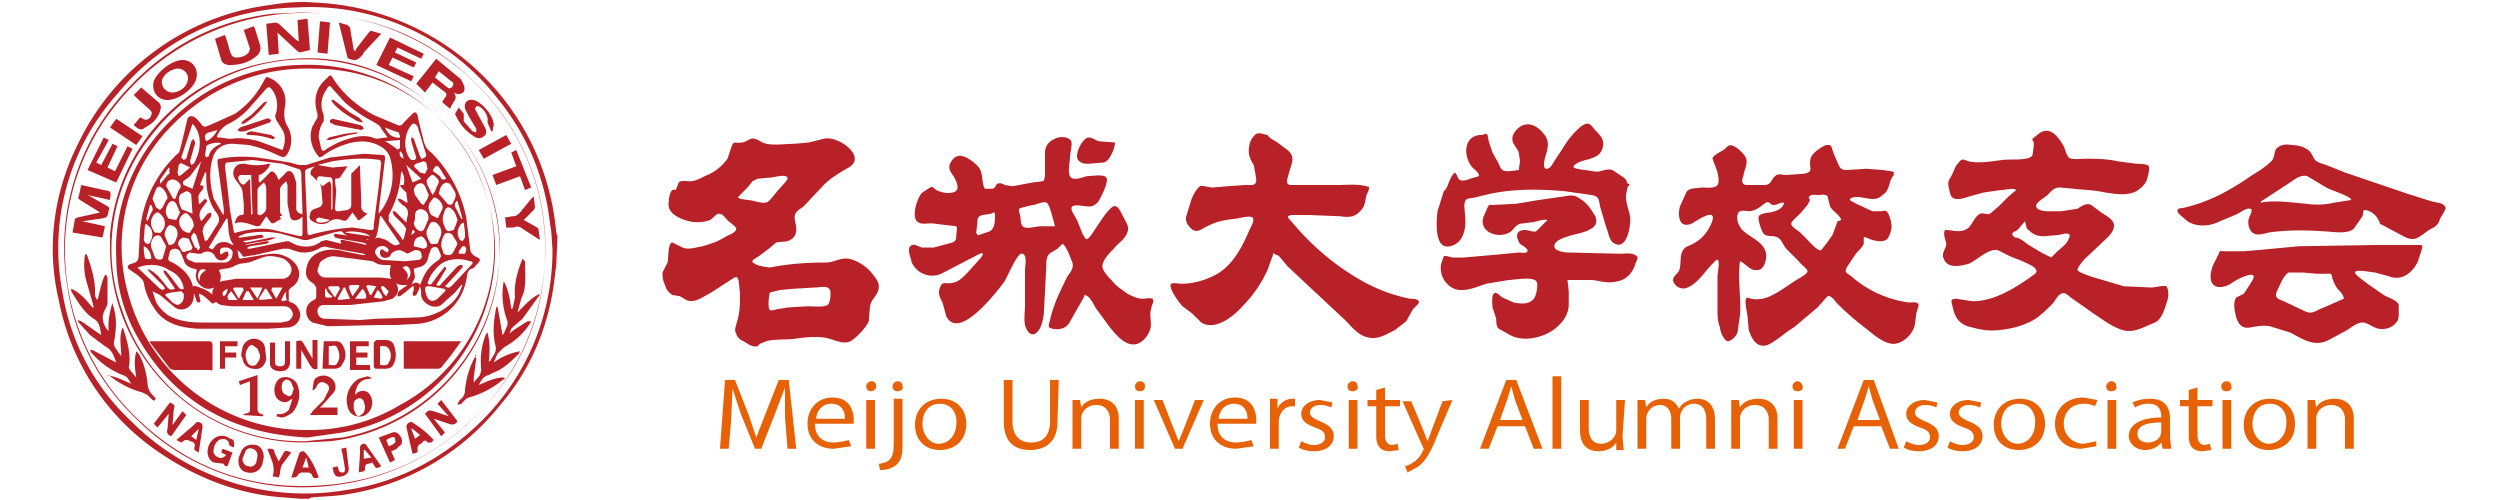 <svg id="レイヤー_1" xmlns="http://www.w3.org/2000/svg" viewBox="0 0 200 40"><style>.st0{fill:#b92128}</style><path class="st0" d="M44.5 21.2l-.2 1.6c-.5 3.5-1.9 6.8-4.2 9.5-3 3.8-7.3 6.4-12.1 7.2-1 .2-2.1.2-3.1.3l-.2.1H24l-1.2-.1c-3.4-.2-6.7-1.4-9.6-3.3A19 19 0 0 1 4.7 24c-1-4.2-.4-8.6 1.5-12.4A19.8 19.8 0 0 1 21.6.4C22.8.2 24 .1 25.1.2c10.2.4 18.5 8.2 19.4 18.4l.1.3-.1 2.3zm-.3-1.2l-.1-1.5-.1-.6A19 19 0 0 0 39.9 8 19 19 0 0 0 23.7.6C18.1.7 12.9 3.2 9.4 7.5A18.5 18.5 0 0 0 5 23.4a18 18 0 0 0 5.5 10.3 19.6 19.6 0 0 0 17.2 5.5c4.2-.6 7.9-2.6 10.9-5.6 3.6-3.6 5.6-8.5 5.6-13.6zM24.1 1c5.7.1 10.3 2 14.1 5.8 3.7 3.7 5.7 8.8 5.4 14-.2 4.5-2 8.8-5.1 12a19 19 0 0 1-11.6 6c-5.8.8-11.6-1-15.8-5.1-3-2.8-5.1-6.5-5.7-10.7-1-5.8.8-11.8 5-16.1 3-3.2 7-5.3 11.4-5.8l2.3-.1zm19.5 19.6c.3-7.6-4.1-14.5-11-17.7A19.1 19.1 0 0 0 10.5 7a18.6 18.6 0 0 0 .6 26.6c4.2 4 9.3 5.7 15 5.2 4.8-.4 9-2.4 12.3-5.9 3.3-3.3 5.1-7.7 5.2-12.3zM8.5 30c.7.1 1.3.4 2 .7-.2-.3-.3-.6-.7-.7-1-.4-1.8-1-2.5-1.8l-.1-.2h.2l1.7.9.2.1c-.2-.5-.3-1-.9-1.3l-1.2-.9-.9-1-.1-.2.3.1 1.3.9.3.2c-.1-.5-.1-1-.6-1.3-.8-.5-1.3-1.4-1.8-2.2v-.2c.7.3 1.2.9 1.7 1.5h.1l-.1-.4-.4-1.4a5 5 0 0 1-.2-2.4l.1-.1.1.2c.3.9.6 1.8.6 2.8 0 .3 0 .5.2.7.2-.7.3-1.4.6-2h.1l.1.2v2c0 .3-.2.5-.3.8-.2.5 0 1.1.4 1.5-.1-.8.1-1.6.3-2.3v.1c.4 1.1.3 2.1.1 3.2l.1.3.5.7c0-.7-.2-1.5.1-2.3l.1.2c.3 1 .6 2 .4 3l.1.2.5.6c-.1-.7-.2-1.3 0-2.1l.2.2c.4.7.6 1.5.7 2.3 0 .5.2.8.5 1.1.1.1.2.2.1.3-.1.1-.2 0-.3-.1l-.3-.3-.4-.2A7 7 0 0 1 8.7 30h-.2zm32.1-3.2l.5-.4 1.1-.7h.3c-.5.9-1.3 1.6-2.2 2.1l-.5.5-.3.7a5 5 0 0 1 2.1-.9l-.1.2c-.6.6-1.2 1.2-2 1.5l-.4.2c-.4.1-.6.4-.8.8.7-.3 1.3-.6 2-.6l.1.1-.2.1a7 7 0 0 1-2.7 1.4l-.2.1-.4.4-.3.1.1-.3.2-.2c.2-.2.3-.4.3-.7.1-1 .4-2 .9-2.8H38l.1.3-.2 1.5v.4l.5-.6.1-.4c-.1-1 0-2 .4-2.9l.1-.1c.2.8.2 1.5.1 2.3h.1l.3-.5c.2-.3.2-.6.1-.9-.2-1-.1-1.9.1-2.9l.1-.1.4 2.3.1-.1.3-.7v-.3c-.4-1-.5-2.2-.3-3.2.4.7.5 1.5.6 2.2h.1l.2-.9c-.1-1.1.2-2.1.6-3.1l.2.2c0 .8.1 1.7-.1 2.5l-.2.5-.3 1.1c.6-.6 1.1-1.2 1.8-1.5l-.1.2-1.3 1.8-.7.6-.2.2-.3.8v-.3zm-16.3 8.6c-8.6 0-15.5-7-15.5-15.6v-1C9.4 11.9 14.5 6.3 21.3 5c5.6-1.1 10.4.5 14.4 4.5a15.3 15.3 0 0 1-9.3 25.8l-2.1.1zm.1-.1l3-.3a15.4 15.4 0 0 0 12.5-13.6c.3-2.8-.2-5.5-1.5-8.1a15.6 15.6 0 0 0-26.1-2.7C9 14.6 8 20 9.8 24.9c2.1 6.3 8 10.5 14.6 10.4zM6.5 14.8l1.8.4c.6.1.6.1.5.7v.1l-.9-.2-.9-.2.2.1 1.4.8c.1.1.2.1.1.3-.1.6-.1.6-.7.7l-1.4.2.9.2.9.2-.2.9-2.4-.4.2-1.1.2-.1L8 17l-.3-.2-1.3-.8c-.1-.1-.2-.1-.1-.3l.2-.9zm26.8-8.1l1.6-2 1.8 1.5c.2.1.3.4.4.6.2.5-.1.8-.6.7l-.2-.1c.3.4.1.6-.1.9l-.2.4-.6-.5v-.1l.2-.3c.2-.2.1-.4-.1-.5l-.9-.7-.6.8-.7-.7zm1.5-.5l1 .8c.1.1.3.1.4-.1.1-.2.1-.3-.1-.4l-1-.8-.3.5zM22.2 2.6l.1 1.7-.8.1-.2-2.5.8-.1.2.1 1.4 1.3.2.1-.1-1.7.8-.1.2 2.5-.8.2-.2-.1-1.4-1.3-.2-.2zM13.4 8c-.8 0-1.3-.7-1.1-1.5.3-.8 1.5-1.7 2.3-1.7.8 0 1.3.7 1.1 1.5-.2.8-1.4 1.7-2.3 1.7zm.4-.6c.5 0 1.1-.4 1.2-.9.2-.5-.3-1.1-.9-1-.5.1-.9.4-1.1.8-.2.5.2 1.1.8 1.1zM7 13.6L8.3 11l.4.2-1 1.8.4.2.9-1.7.4.2-.8 1.7.6.3 1-2 .4.2-1.3 2.7-2.3-1zM33.3 5l-.2.4-1.7-.8-.3.6 2 .9-.2.4-2.8-1.3L31.2 3l2.7 1.3-.2.4-1.9-.9-.2.4 1.7.8zm3.4 3.6l.4.5V9.7l.7.8.3.1v-.3l-.6-1-.3-.6c-.1-.5.2-.8.7-.7.7.2 1.6 1.3 1.6 2l-.1.5h-.1l-.3-.7v-.1c.1-.4-.3-1-.7-1.2h-.2l-.1.2.2.4.6 1.1c.1.2.2.5-.1.7-.2.2-.5.2-.8 0a3.8 3.8 0 0 1-1.5-1.8l.3-.5zM17.2 3.1l.8-.3.2.6.2.7c.1.3.2.5.5.5.4 0 .7-.1 1-.4l.1-.3-.5-1.5.8-.3.1.2.4 1.3c.1.3 0 .7-.3.9-.6.5-1.3.7-2.1.7-.3 0-.6-.1-.7-.4l-.5-1.7zm9.9-1.3l.7.2.2.2.3 1.8.1.1.1-.2 1-1.3c.1-.1.2-.2.3-.1l.7.2-1.4 1.5-.1.2c-.4.4-.5.5-1.1.3l-.1-.1-.7-2.8zm13.4 16.4l-.1-.8.6-.1c.3 0 .4-.1.6-.3l.9-1.1.2-.2.1.9-.1.2-.8.8.9.5c.2.1.3.2.3.4l.1.7-1.4-.9a.6.6 0 0 0-.7-.1h-.6zm1.1-4.1l-1.9.7-.3-.8 1.9-.7-.4-1.1.4-.2 1.2 3-.5.2-.4-1.1zM10.7 10l.5-.6h.1c.3.3.7.2.8-.2.1-.2 0-.3-.1-.4l-1.1-1-.2-.2.6-.6 1.4 1.2c.2.2.2.4.1.7-.2.6-.6 1-1.2 1.3-.3.3-.6.1-.9-.2zm25.9 23.7c-.2.3-.4.3-.7.2l-1.2-.4.9 1.1-.3.3-1.3-1.8c.3-.3.3-.3.7-.2l1.2.4-.9-1 .3-.3 1.3 1.7zm-22.9 1.2c-.3-.1-.4-.3-.3-.6l.1-1.2-.9 1.1-.3-.3 1.3-1.7c.4.2.4.2.3.6l-.1 1.2.8-1.1.3.3-1.2 1.7zm5 .9c-.2-.1-.4-.1-.4-.4-.1-.3-.6-.4-.9-.1a1 1 0 0 0-.3.7c-.1.2.1.5.4.6.2.1.4 0 .6-.2l-.2-.1-.2-.1.1-.3.8.3-.4 1.1c-.2 0-.3-.1-.3-.2l-.8-.1a.8.8 0 0 1-.4-.4c-.2-.4-.1-1.1.4-1.5a1 1 0 0 1 1.3 0c.3 0 .4.3.3.7zm2.4.8l-.1.5c-.2.6-.7.8-1.2.7-.6-.1-.8-.6-.7-1.2l.2-.5c.2-.4.6-.6 1.2-.5.3.1.6.4.6 1zm-1.7.1c0 .3.2.6.5.6.3.1.5-.1.6-.3l.1-.5c0-.3-.1-.5-.4-.6-.3-.1-.5 0-.6.3l-.2.5zm15.3-1.5l-.2.2h-.3c-.1-.2-.3-.2-.4 0l-.3.2-.1.2c0 .4.1.4-.4.5l-.3-1.3-.2-.9.1-.2c.1-.1.3-.2.4-.1a8 8 0 0 1 1.7 1.4zm-1.5-.1l.4-.3-.6-.5h-.1l.3.8zm-4.5 2.7l.1-1.5v-.4c0-.3.1-.4.4-.4l.1.1 1.2 1.7c-.4.2-.4.2-.6-.1l-.1-.2-.3.1c-.2 0-.3.1-.3.4 0 .3-.3.2-.5.3zm1-1.2l-.5-.6h-.1v.7l.6-.1zm-4.2 1.6c-.4.1-.4.1-.6-.3l-.2-.1h-.6l-.2.1c-.2.3-.2.3-.6.3l.5-1.5.1-.3c.1-.3.2-.3.4-.3l.2.2c.5.6.8 1.3 1 1.9zm-1-1.6l-.3.8h.5l-.2-.8zm-8.6-.4c-.4-.2-.4-.2-.3-.6l-.1-.2-.5-.2h-.2l-.3.2-.4-.2 1.3-1.1.2-.2c.1-.1.2-.2.4-.1s.2.2.2.4l-.3 2zm0-1.9l-.6.6.4.3.2-.9zm10.3-30l-.8-.1.2-2.5.8.1-.2 2.5zm14.3 6.5l.4.7-2.2 1.2-.4-.7 2.2-1.2zm-31.7-.6l.5-.7 2.1 1.4-.5.7-2.1-1.4zm22.5 25.9l.3.7-.4.2-.9-2 1.1-.4c.3-.1.5.1.7.4.1.3.1.6-.2.7-.1.2-.3.3-.6.4zm-.4-.9l.2.5c.5-.2.6-.3.5-.6 0-.2-.2-.2-.7.1zm-8.6 1.7l.3-.5c.2-.4.2-.4.7-.2l-.6.8c-.2.2-.3.6-.3.9l-.1.3-.5-.1c.3-.8-.2-1.5-.4-2.2.5 0 .5 0 .6.4l.3.6c0-.1 0-.1 0 0zm5-1l.4-.1.2 1.7c0 .3-.2.5-.5.6-.4.1-.6 0-.7-.3l-.1-.4.4-.1.1.3c0 .1.1.2.3.2.2 0 .2-.2.2-.3l-.2-1.2-.1-.4zm-2.7-.9c-6.2-.3-10.9-3-13.8-8.4-1-1.9-1.5-3.9-1.5-6-.2-4.1 1.4-8.1 4.4-11a15 15 0 0 1 10.2-4.4 15 15 0 0 1 15.7 14.3c.2 7.4-5 13.8-12.2 15.1l-2.8.4zm.6-29.5a15 15 0 0 0-11.5 4.6 13.7 13.7 0 0 0-3.5 13.2 14.7 14.7 0 0 0 14.4 11.1 14 14 0 0 0 7.4-2 14.3 14.3 0 0 0-6.8-26.9zm6.8 14l-1.5-2.2h-.1l-.1.7-.1.6c-.2.7-.6 1.2-.9 1.7 0 0-.1.1-.2 0l-2.8-.5c-.3-.1-.5-.1-.8.1-.6.3-1.2.4-1.8.2l-.6-.2h-.5l-2.2.5-.7.1c-.2.1-.3 0-.4-.2L19 20l.1.6.1.1 1.8-.3c.6-.1 1.2-.2 1.8.1.6.2 1.3.9 1.1 1.7-.1.4-.3.6-.6.8l-.2.2v.9l.2.1c.4.1.6.5.7.8.1.6-.3 1.1-.9 1.2H23l-1.6.1h-5.6c-1.4-.1-2.7-.4-3.5-1.7a5 5 0 0 1-.8-2c-.1-.3-.3-.4-.5-.6l-.6-.4c-.3-.2-.2-.4.1-.5.5-.1.6-.3.6-.8l.1-1.9a9.7 9.7 0 0 1 3-6.1c.2-.1.2-.4.3-.7l.5-2.1c.1-.2.2-.2.4-.2.3.1.4.3.6.5.3.4.3.4.8.2l2-.9c1-.7 1.7-1.5 2.3-2.6.2-.4.2-.4.6-.2a2 2 0 0 1 1.1 2.2c-.1.6-.1 1.1.2 1.6.4.7.4 1.5 0 2.2-.2.3-.3.3-.6.2-.8-.4-1.6-.7-2.5-.9l-1.3-.1c-.8 0-1.4.4-1.6 1.2-.3 1.1-.2 2.1.1 3.2l.7 1.2.1.1v-.5l-.5-3.7c0-.2 0-.3.2-.3 1-.2 2-.2 3-.1l2.6.4.7.2h.6l1.9-.6 2.7-.3 1.5.1c.2 0 .2.1.2.3l-.2 1.7-.3 2.4v.3l.3-.4a4.9 4.9 0 0 0 .6-4.1c-.2-.6-.7-.9-1.2-1.1-.8-.3-1.7-.2-2.5.1-.6.2-1.2.5-1.7.9-.2.1-.3.1-.4-.1-.5-.6-.7-1.5-.4-2.3l.4-.7v-.3c-.3-.9-.2-1.8.4-2.5l.5-.5c.1-.1.2-.1.3.1.8 1.3 2 2.3 3.3 3l1.9.8c.2.1.4 0 .5-.2l.7-.7c.2-.2.3-.1.4.1l.1.5.4 1.6c.1.4.3.7.6.9 1.4 1.4 2.4 3.2 2.8 5.2l.3 2.4c0 .3.1.5.4.7.5.2.5.3.1.7-.1.1-.2.3-.4.3-.4.2-.3.6-.4.9a4.3 4.3 0 0 1-3.8 3.5l-1.8.1h-1.3l-4.2.1-1.2-.3a1 1 0 0 1-.5-.9c0-.4.2-.7.6-.9.2-.1.2-.2.2-.3V23l-.2-.3c-.5-.3-.7-.6-.6-1.2.1-.5.3-.9.8-1.2.7-.4 1.5-.4 2.2-.2l1.5.3c.2 0 .3 0 .3-.3 0-.6.5-1 1-1.1l.6.2c.7.5.7.5 1.1.3zm-19.8 3.8l.3.9c.3.5.8 1 1.3 1.2.7.3 1.5.4 2.3.4h6.4l.5-.1c.3-.1.5-.5.4-.7-.1-.3-.3-.5-.7-.5h-4.2l-.8-.1c-.4-.1-.8-.6-.7-1.1.1-.4.3-.6.7-.8l1.2-.2h3.7c.5 0 .8-.5.7-.9-.1-.3-.3-.5-.6-.7-.6-.2-1.2-.3-1.7-.1l-1.1.4-.7.1-.3.1a2 2 0 0 1-1 .3l-.4.1.1.2c.2.5-.1 1.1-.5 1.2-.4.2-.8.1-1.1-.2-.3-.3-.4-.7-.3-1 .1-.2 0-.3-.2-.3-.4-.1-.7-.3-.8-.7l-.3-.7a.5.5 0 0 0-.8 0l-.1.4c-.1.3 0 .4.3.5 1.1.6 1.8 1.5 1.7 2.8-.1.8-.9 1.2-1.5.8l-1.2-1-.6-.3zm20.4-.5h-.4c-.6 0-1.1-.5-1-1.1v-.2c.1-.3.1-.3-.2-.3-.4 0-.7 0-1-.2l-.2-.1-1.5-.2-1.6-.2c-.4 0-.8.2-1.1.5l-.2.6c0 .3.3.6.6.6h4.4l.9.1c.6.4.8 1.1.1 1.6l-.7.2-2.7.3h-2.1c-.3 0-.5.2-.5.5s.2.6.6.6l2.8.1 1.3-.1 3.1-.1c.8 0 1.5-.2 2.2-.6.6-.4 1.1-.8 1.4-1.5l.2-.5h-.1l-.5.6-1 .9c-.3.3-.7.3-1.1.1-.4-.2-.7-.6-.6-1.1l-.1-.4-.1.3-.2.4-.2.1-.1-.2.1-.3v-.3H33l-.6.5-.4.3h-.2v-.2l.1-.2.7-.5zm-7.4-9.5l-.6.2c-.2.1-.2.2-.2.3l.1 2.4.1 2.4c0 .2.1.2.2.2a16.4 16.4 0 0 1 3.4-.6l1.4.2c.2 0 .3 0 .3-.2V18l.4-3.1.2-1.9-.1-.2c-1.3-.2-2.5-.1-3.8.1l-1.2.3 1.2.2 1.2-.1-.6.9-.2.1c-.2-.1-.2.1-.2.2l.1.8-.1 1.3c0 .3.1.3.3.3l.7-.1c.2-.1.3-.2.3-.4v-2.3-.2l.7-.7v.3l.1 2.6c0 .4-.1.8.5 1l-.5.4c-.2.2-.3.1-.4-.1l-.3-.4-.3.4c-.2.3-.3.3-.6.2a1 1 0 0 0-.9.1c-.4.3-.9.3-1.4 0-.2-.1-.3-.3-.2-.5 0-.2.1-.4.4-.5l.3-.1c.2-.1.3-.2.3-.4l-.1-1.2-.1-.3-.6-.6c-.2-.1-.3-.4.2-.8zm-5-.5l-2 .2c-.1 0-.2.1-.2.3l.4 3.5.3 1.7c0 .1.1.2.2.1l.4-.1c.9-.2 1.7-.3 2.6-.1l2.1.5c.1 0 .2 0 .2-.2v-1.6l-.1-3.2c0-.2-.1-.4-.3-.4l-1.2-.4-2.4-.3zM31 11l-.2-.3-.3-.4c-.1-.3-.4-.4-.7-.6-.8-.4-1.5-.9-2.2-1.5l-1-1.1c-.2-.3-.3-.3-.5.1a2 2 0 0 0-.2 2v.5c-.3.4-.4.9-.4 1.3l.2.9c.1.2.2.2.3.1.6-.4 1.2-.7 1.9-.9.6-.2 1.3-.3 1.9-.1.4.2.7 0 1.2 0zm-8.4 1c.2-.5.3-1.1 0-1.6l-.5-.8-.1-.3c.3-.8.2-1.6-.3-2.2-.1-.1-.2-.2-.4 0l-1.5 1.7c-.4.4-.9.8-1.5 1.1a2 2 0 0 0-.9.9c-.1.2 0 .2.2.2l.7.1h.2c.7-.1 1.5 0 2.2.2l1.9.7zm6.9 7.2l-.2-.1-1.4-.2-.4-.2c-.1-.2-.2-.2-.3-.2l-.5.1-2.1.6h-.3l-1.8-.5a7 7 0 0 0-2.9 0l-.5.2v.1h.2l1.4-.2c.2 0 .3-.1.4.2l-1.7.3.3.1 2-.4h.4c-.8.4-1.7.3-2.5.6h.1l1.6-.3h.2v.1l-.2.1-1.3.2-.2.1v.1h.2l2.9-.6h.2l.6.3c.7.2 1.4.2 2-.3l.4-.1 1.2.3c-.1-.3-.1-.3.2-.3l1.4.3.4.1v-.1l-.3-.1-1.8-.3-.4-.1-.1-.2.1-.1.7.1 1.9.3c-.1.1-.1.1.1.1zm2.6-5.5l-.1.9a8 8 0 0 1-.9 2.6v.5l1 1.3.1.2.1-.1.2-.8-.2-.3-.8-.8-.1-.3h.2l.2.2.7.7.1-.5c.1-.4 0-.7-.4-.9l-.3-.3-.1-.2h.2l.2.1.3.2h.1l-.1-.8-.4-.4-.1-.2H32.3c.1-.5 0-.9-.2-1.1zm3.5 9.2c.3.2.4.1.6-.1l1.5-1.6c.2-.2.1-.3-.1-.3a3 3 0 0 0-1.6-.1 2 2 0 0 0-1.2.8c-.3.3-.5.7-.6 1.1.2.1.3.1.4-.1l.6-.8.4-.5.1.2-.8 1.3c.2.1.3.1.4-.1l1.3-1.4.2-.1h.2v.2l-.1.1-1.1 1.2-.2.2zm-19.2-3.6l.2-.1.7-1.1c.3-.4.3-.7 0-1.1-.6-.8-.8-1.8-.8-2.7v-.5h-.1l-.4 1 .3.1-.1.3c-.2.2-.4.4-.3.8v.3h.1l.4-.4c.2.1.2.2.1.3l-.3.4c-.3.4-.3.7-.1 1.1l.1-.1.4-.5.3-.1v.3l-.6.8-.1.4.2.8zM11 21.4l.1.1 1.7 1.6.2.1.2-.1-.1-.2-1.2-1.2-.1-.2.2.1c.6.3 1 .9 1.4 1.4.2.2.3.2.6.1l-.2-.3-.7-1v-.2l.2.1.4.5.6.8c.1.1.2.2.4.1-.1-.7-.5-1.2-1.2-1.5-.7-.5-1.7-.5-2.5-.2zm7.1-1.6c-.3 0-.4 0-.5.2v.3c.1.1.2 0 .3-.1l.3-.1.1.3-.2.3c-.3.2-.7.2-.9-.2-.2-.4-.7-.5-1.1-.2H15.8l-.6-.1c-.3.1-.4.4-.1.6l.5.2H18c.3 0 .6-.3.6-.7.1-.2-.2-.5-.5-.5zm14.3 1.1l1-.1c.3 0 .4-.2.3-.5 0-.2-.2-.3-.5-.3l-.4.2c-.2.1-.2.1-.4 0-.4-.3-.8-.2-1.1.1l-.1.2c-.3.2-.7.2-.8-.2v-.2c.1-.2.2-.2.4 0l.2.1.1-.2c-.1-.2-.4-.4-.6-.3-.3 0-.5.3-.5.5.1.3.4.6.7.6l1.7.1zm.8-11H33c-.7.7-.8 2.2-.1 2.9h.3l.1-.2-.4-1.3V11h.1l.1.1.5 1.4c.1.1.1.3.2.2.1-.1.3-.1.3-.3l-.7-2.3-.2-.2zm.4 12.9l.3-.7c.3-.6.7-1 1.2-1.3l.2-.3-.2-.5c-.1-.3-.4-.3-.6-.1l-.2.5c-.1.6-.3.9-.9 1l-.3.1.1.7-.3.6c.2-.2.5-.3.7 0zM15.4 9.9l-.9 2.7.2.2.2-.1.4-1.4.2-.2.1.3v.1l-.4 1.4.1.3.2-.1c.4-.7.6-1.5.4-2.3a2 2 0 0 0-.5-.9zm2.8 7.6h-.1l-1.4 2.3c.3.2.3.2.5-.1.2-.3.6-.4 1-.3l.4.2h.1c-.5-.6-.4-1.4-.5-2.1zm-4.9 2.2l-.4-.7c-.1-.2-.3-.2-.5-.1s-.4.6-.3.9l.3.8c.1.2.5.2.6.1l.3-1zm23-1.3l.2-.5.1-.3c-.1-.3-.2-.7-.5-.9-.2-.2-.4-.1-.5.1l-.1.3c-.2.5 0 .9.2 1.3l.2.1.4-.1zm-1 1.3l.2.6.2.1h.2c.2 0 .3-.1.4-.3l.2-.4c.1-.1.1-.3 0-.4l-.3-.5c-.2-.2-.4-.2-.6-.1-.2.3-.3.6-.3 1zm-.3-.2l.2-.5c.2-.4.1-.8-.2-1.1-.2-.2-.5-.2-.6 0l-.2.4c-.2.4 0 .7.2 1.1.1.2.3.1.5.1h.1zm-19.6-2.4l-.1-1.5c0-.1-.2-.3-.4-.3l-.4.2-.1.1c-.2.3 0 1 .2 1.2h.1l.7.3zm17.7.7c0 .3.3.7.6.7l.2-.1.3-.7c.2-.3 0-.8-.3-.9-.2-.1-.4-.1-.6.1-.2.3 0 .6-.2.9zm2.6-3.2l-.2.1c-.3.2-.3.5-.4.8l.1.1.6.7c.1.1.3.1.4 0 .2-.4.4-.7.1-1.1l-.3-.5-.3-.1zm-2.6.6l.1.4.5.7.2.1.1-.2.2-.3.1-.3-.3-.7c-.1-.2-.3-.3-.5-.2-.2 0-.4.4-.4.5zm-17.6 2.9c0-.4-.2-.7-.4-.9-.2-.2-.3-.2-.5 0-.3.2-.3.6-.2.9l.2.3c.1.1.5.3.6.2l.3-.5zm-2.1-2.2c0-.3-.2-.7-.5-.9-.1-.1-.3-.1-.4.1l-.2.5-.1.3.3.7.3.2.2-.2.3-.6.1-.1zm21 7c-.3 0-.4 0-.4.3l.1.4c.2.5.5.6.9.3l.6-.6c.1-.1 0-.2-.1-.2l-1.1-.2zm-21.8-4.3c.2.1.3 0 .4-.2l.1-.1a1 1 0 0 0-.3-1.2c-.2-.2-.3-.1-.5.1a1 1 0 0 0-.1 1.1c.1.1.1.4.4.3zm22.1-2.8l-.3.4c-.2.3-.1.7.1 1l.4.2c.1.1.2 0 .2-.1l.3-.6c.1-.3-.3-.9-.7-.9zM14.4 17l-.3-.7c-.2-.3-.5-.3-.7.1-.2.4-.2.7.1 1.1l.6.1.3-.6zm-.9 2.6c.4 0 .5-.2.6-.5.2-.4.1-.8-.2-1l-.3-.1c-.3.1-.5.7-.4.9l.3.7zm-.2-4.7l.5.9c.1.2.3.1.3-.1l.2-.5c.2-.2.2-.4 0-.6-.2-.2-.4-.3-.7-.2-.2.1-.3.3-.3.5zm0 8.6l-.1.1.6.6c.2.1.4.3.6.1.2-.1.3-.3.3-.6v-.2l-.2-.2-.8.1-.4.1zm2.8-10.6l-.9 1.2-.4.3c-.2.1-.2.3-.1.4l.7.3.7-2.2zm-.7 6.9l-.3-.7-.4-.1c-.4.1-.6.5-.3.8l.1.2c.1.2.2.2.4.1l.4-.1.1-.2zm19.2-4.2l.2-.3.2-.5c.2-.3.1-.4-.2-.7-.2-.2-.3-.1-.5.1s-.2.3-.1.6l.3.6.1.2zm-8.1 1.2l.1-.1v-2.3l-.1-.2-.9-.1c-.2 0-.3.2-.2.4l.4.4.4-.3.2-.1.1.3v2zm6.6 2.9l.8.2.2-.1c.2-.2-.1-.8-.4-.9l-.3.1c-.2.1-.3.4-.3.7zm-21.4-1.8l-.1.1-.1 1.2.1.2c.1.1.3.2.4 0 .2-.4.3-.8 0-1.2l-.3-.3zm22.5-4.4l-.1-.5-.2-.1-.6.2c-.2.1-.2.2-.1.3l.4.4.4.1.2-.4zm2.9 4.3l-.2.1c-.3.4-.4.8-.1 1.3l.2.1.2-.3v-.4l-.1-.8zm-21.9-4.4l-.6-.3c-.2-.1-.2 0-.3.1l-.1.6.1.3.2-.1.7-.6zm2.5-1.9c-.2-.2-1.1 0-1.2.2v.1l-.1.6.1.2.2-.1c.1-.5.5-.8 1-1zm13.1-.2l.2.1.6.4c.2.2.3.2.4 0v-.6l-1.2.1zm2.2 3.3l.7-.3-1.2-1.1.5 1.4zm2.7-.3l-.5-.8c-.2-.3-.3-.3-.5 0-.1.1-.1.2.1.3l.4.3c.1.3.3.3.5.2zm-8.9 9.5l.4-.7-.1-.2h-.7c-.1 0-.2.1-.1.2l.5.7zm-4.2-.8h-.8l-.1.2.4.7.5-.9zm-6.1-11.7c.4-.2.7-.5.9-.9l-.7.2c-.3.1-.4.3-.2.7zm5.3 12.6l-.5-.8h-.1l-.5.8.1.1 1-.1zm6.4-.2l.5-.7c.1-.2 0-.2-.1-.2H28l-.1.2.3.7zm2.6-13.5c.2.4.4.7.9.8.1 0 .3.1.3-.1l-.1-.3-.6-.2-.5-.2zm-19.3 9.5v.3c.1.7 0 .8.6.7 0-.5-.3-.9-.6-1zM21 23h-1l.6.9.4-.9zm6.6 0h-.1l-.5.9.1.1.9-.1-.4-.9zm-8.5.9l.4-.7-.1-.2h-.6c-.1 0-.2.1-.1.2l.4.7zm-5.6-10.5l-.7 1v.3l.2-.2.4-.5c.2-.1.2-.2.1-.4.2.1 0-.2 0-.2zM29 23.1l-.6.8h.8l.1-.1a1 1 0 0 0-.3-.7zm1.1-.2l-.7-.1-.1.1.3.7h.1l.4-.7zm-.5-4c-.2-.3-1.6-.5-2-.3l2 .3zM19.4 24h.9l-.4-.7h-.2l-.3.7zm-3.6-4h.1l.1-.2-.3-1-.2-.2-.2.3v.2l.3.7c.2 0 .2.2.2.2zm14.1 3.8l.6.1.1-.1c0-.1-.2-.5-.4-.6l-.3.6zm-17.8-7.4H12l-.3 1.1.1.2.3-.7c.2-.2.1-.4 0-.6zm14.3 1.2l-.9-.2-.2.1v.2c.2.2.8.1 1.1-.1zM37.3 20s-.1 0 0 0v-.1l-.1-.2H37l-.3.4v.2h.5l.1-.3zm-5.1 1.4c.3.3.6.6.3 1 .3-.2.4-.5.3-.8-.1-.3-.3-.4-.6-.2zm-13.7 1.9c-.2.2-.3.3-.3.5l.1.2h.7l-.5-.7zm18.1-7.2h-.1c-.1.2-.2.3 0 .6l.3.6.1.2h.1l-.4-1.4zM16 22.5c-.1-.5.2-.7.5-.9-.3-.1-.5-.1-.6.2-.1.2-.1.4.1.7zm10.1.6H26v.6l.1.1h.4l.1-.1a1 1 0 0 1-.5-.6zm5 .2l-.4-.4h-.2v.2l.2.4.2.2.2-.4zm-8.2.1h-.1l-.3.6.1.1.4-.1c-.2-.1-.1-.6-.1-.6zm-5 .3c.2-.1.3-.4.3-.6-.4.2-.5.4-.3.6zm14.4-11c-.1-.2 0-.4-.3-.6-.1.4.1.5.3.6zm.6 6.1c.3-.2.4-.3.1-.4l-.1.4zM12 27.3h4.7c.2 0 .3.1.3.3v1.8c0 .2 0 .3-.2.2h-2.9l-.3-.1-1.6-2.1v-.1zm24.9 0l-.8 1.1-.8 1-.2.1H32.3v-2.2h4.6zm-7.2 3c-.9 0-1.2.5-1.3 1.3l.2-.2c.3-.2.8-.2 1 .2.4.6.1 1.5-.6 1.7-.5.1-.9-.1-1.1-.5a2 2 0 0 1 .8-2.5l.7-.2.3.1c-.1 0 0 .1 0 .1zm-.5 2.2c.1 0 .1 0 0 0l-.1-.4c-.1-.2-.3-.3-.5-.2-.2.1-.3.2-.3.4v.4c.1.3.2.6.4.6.4-.2.5-.4.5-.8zm-7 .6c.4.1.7-.1.9-.3l.3-.9-.2.1c-.3.3-.8.2-1.1-.2-.2-.4-.2-.8 0-1.2.2-.4.6-.5 1-.4.3.1.6.3.7.6.3.8.1 1.6-.4 2.2-.3.2-.6.4-.9.4l-.4-.1.1-.2zm1.3-2l-.2-.5c-.2-.3-.5-.3-.7 0-.1.3-.1.6.1.9l.4.2c.2 0 .3-.2.3-.3l.1-.3zm3.5 1.6v.5h-2.2l.2-.3.9-.9.4-.8c.1-.3-.1-.5-.4-.6-.3-.1-.5.1-.6.4l-.2.2H25l.1-.7.1-.2a1 1 0 0 1 1.2-.1c.4.2.6.8.3 1.2l-.8.9-.3.3H27zm-1.1-5.4h1c.3 0 .5.2.6.5.2.4.2.9-.1 1.3-.1.3-.4.4-.7.4h-.9l.1-2.2zm.4.4v1.5c.3 0 .6.1.7-.2.2-.3.2-.7 0-1.1-.1-.4-.4-.2-.7-.2zm-7 .6l.1-.5c.1-.4.5-.7.9-.7s.8.2.9.7l.1.9c-.1.6-.5.9-1 .8a.9.9 0 0 1-.9-.9c-.1.1-.1-.3-.1-.3zm1.5.1l-.2-.5-.4-.3c-.2 0-.3.1-.4.3-.2.3-.2.7 0 1.1.2.4.7.3.8 0 .2-.2.2-.4.2-.6zm-1.4 4.8l.2-.1c.4-.1.4-.1.4-.6v-2l-.8.3-.1-.3 1.5-.5v2.7c0 .2.1.4.3.4l.2.1-.1.1-1.6-.1zm6-3.7c-.3.1-.4 0-.6-.3l-.7-1.2v1.5h-.4v-2.2c.4-.1.4-.1.6.2l.7 1.2v-1.5h.4v2.3zm4.5-1.1v-1l.2-.2h.7c.5 0 .7.2.8.7.1.4.1.8-.1 1.2-.1.3-.4.4-.7.4h-.7a.2.2 0 0 1-.2-.2v-.9zm.5.8c.3 0 .6.1.7-.2a1 1 0 0 0 0-1.1c-.2-.3-.5-.2-.7-.2v1.5zm-7.6-1.9h.4v1.8c-.1.4-.3.6-.8.6-.4 0-.8-.2-.8-.6v-1.7h.4v1.5c0 .3.1.4.4.4s.4-.1.4-.4v-1.6zm5.2 0h1.5v.4h-1v.5h.9v.4h-.9v.6h1.1v.4H28v-2.3zm-10 .9h.9v.4H18v.9h-.4v-2.2H19v.4h-1v.5zm-2.1-4.7l.1.4c0 .1.1.3-.1.3a.2.2 0 0 1-.2-.2l-.3-.9c-.1-.1.1-.3.3-.2.6.2 1.1.4 1.5.9.1.1.2.3 0 .4-.1.1-.3.1-.4-.1-.5-.4-.5-.5-.9-.6zm6.6-6l-.5.3c-.2.1-.3.1-.4-.1l-.3-.4-.4.6c-.1.2-.2.2-.4.2l-.6-.2c-.4-.1-.8-.2-1.1 0 0-.3.2-.7.5-.7.2 0 .2-.1.2-.2v-.7l-.1-1-.1-.3-.5-.7a.8.8 0 0 1 0-.9c.2-.3.5-.3.8-.3a4 4 0 0 0 1.9 0h.1c0 .3-.6.9-.9.9v.5l.1.1.7-.7c.2-.3.4-.2.6.1l.2.4.5-.5c.2-.3.5-.3.7.1l.2.6V16.7c0 .2.2.4.4.4.2.1.2.2 0 .3l-.1.1c-.4.2-.7.2-.8-.2l-.2-1v-1.5l-.1-.3c-.2.2-.4.3-.5.6V17l.2.3c-.4-.1-.1.2-.1.2zm-1.3-2.8l-.1-.1c-.2.2-.5.4-.5.6v1.9l.1.1c.2.1.6-.3.6-.5V15l-.1-.3zm-1.2-.4l.1 2.9.1-.1-.1-2.9V14h-.8c-.2 0-.3.2-.2.4l.1.2c.2.2.3.2.4.1l.4-.4zm9-4.5l-.4-.1c-.7-.4-1.4-.8-2-1.5l-.1-.2h.2L28 9l.7.4.3.3v.1zm-2.6-.2l.2-.1 2.2.5.2.1.1.2-.2.1-1.6-.3-.5-.1-.4-.2v-.2zm2.3 1l-.2.1-.6.1-1.5.4h-.3l.2-.2 1.3-.3.8-.1h.3c-.1-.1 0 0 0 0zm-9.7-.2l.2-.2 2.1-.7c.1 0 .1-.1.2 0l.2.1-.1.2-.3.1-1.7.6c-.2 0-.4.1-.6-.1zm2.4-2.3l-.2.3c-.5.6-1 1.1-1.7 1.5h-.2l.1-.2.7-.5 1-1 .3-.1c-.1-.1 0 0 0 0zm-1.3 2.4l1.6.3.3.2c-.1.2-.2.1-.3.1-.6-.2-1.2-.3-1.9-.3l-.1-.1.1-.1.3-.1z"/><path d="M63.7 35.9H63l-.2-2.5V31l-.8 2.1-1.1 2.8h-.5l-1.1-2.7-.7-2.1-.1 2.4-.2 2.4h-.7l.4-5.5h.8l1.1 2.8.6 1.8.7-1.8 1.1-2.8h.8l.6 5.5zm4.4-.2l-1.4.2c-1.3 0-2.1-.8-2.1-2s.8-2.1 2-2.1c1.4 0 1.7 1.1 1.7 1.8v.3h-3.1c0 1.1.7 1.5 1.5 1.5a5 5 0 0 0 1.2-.2l.2.5zm-.5-2.2c0-.5-.2-1.2-1.1-1.2-.8 0-1.2.7-1.2 1.2h2.3zm2.1-2.2c-.3 0-.4-.2-.4-.4s.2-.4.4-.4c.3 0 .4.2.4.4s-.2.4-.4.4zm.3 4.6h-.7V32h.7v3.9zm2.2-.3c0 .8-.1 1.2-.5 1.6a2 2 0 0 1-1.3.4l-.1-.5c1.1-.1 1.2-.7 1.2-1.8v-3.4h.7v3.7zm-.4-4.3c-.3 0-.4-.2-.4-.4s.2-.4.4-.4c.3 0 .4.2.4.4.1.2-.1.4-.4.4zm5.5 2.6c0 1.5-1.1 2.1-2.1 2.1-1.2 0-2-.8-2-2 0-1.3.9-2.1 2.1-2.1 1.2 0 2 .8 2 2zm-2.1-1.6c-1 0-1.4.8-1.4 1.6 0 .9.6 1.6 1.3 1.6.8 0 1.4-.7 1.4-1.6.1-.7-.3-1.6-1.3-1.6zm9.4 1.4c0 1.7-1 2.3-2.2 2.3-1.2 0-2.1-.6-2.1-2.3v-3.3h.7v3.3c0 1.2.6 1.7 1.5 1.7s1.5-.5 1.5-1.7v-3.3h.7l-.1 3.3zm4.9 2.2h-.7v-2.3c0-.6-.3-1.2-1.1-1.2-.6 0-1.2.4-1.2 1.1v2.4h-.7V32h.6l.1.6c.2-.4.7-.7 1.5-.7.6 0 1.5.3 1.5 1.6v2.4zm1.7-4.6c-.3 0-.4-.2-.4-.4s.2-.4.4-.4c.3 0 .4.2.4.4s-.1.4-.4.4zm.3 4.6h-.7V32h.7v3.9zm4.8-3.9l-1.7 3.9H94L92.3 32h.7l.9 2.3.4 1 .4-1 .9-2.3h.7zm4 3.7l-1.4.2c-1.3 0-2.1-.8-2.1-2s.8-2.1 2-2.1c1.4 0 1.7 1.1 1.7 1.8v.3h-3.1c0 1.1.7 1.5 1.5 1.5a5 5 0 0 0 1.2-.2l.2.5zm-.5-2.2c0-.5-.2-1.2-1.1-1.2-.8 0-1.2.7-1.2 1.2h2.3zm3.8-1h-.2c-.7 0-1.1.6-1.1 1.3v2.1h-.7v-4h.6v.8c.2-.5.7-.8 1.2-.8h.2v.6zm2.9.1a2 2 0 0 0-.9-.2c-.5 0-.8.3-.8.6s.3.5.8.7c.7.3 1.1.6 1.1 1.2 0 .7-.6 1.2-1.6 1.2-.4 0-.9-.1-1.2-.3l.2-.5c.2.1.6.3 1 .3.6 0 .9-.3.9-.6 0-.4-.2-.6-.8-.8-.8-.3-1.1-.6-1.1-1.1 0-.6.6-1.1 1.5-1.1l1 .2-.1.4zm1.7-1.3c-.3 0-.4-.2-.4-.4s.2-.4.4-.4c.3 0 .4.2.4.4.1.2-.1.4-.4.4zm.4 4.6h-.7V32h.7v3.9zm1.5-4.7l.7-.2v1h1.2v.5h-1.2v2.3c0 .5.2.8.6.8l.4-.1.1.5-.7.1c-1.1 0-1.1-.9-1.1-1.3v-2.3h-.7V32h.7v-.8zm6.1.8l-1.2 2.8c-.5 1.3-.9 2-1.5 2.5l-.9.5-.2-.5a2.2 2.2 0 0 0 1.5-1.4l-.1-.2-1.6-3.6h.7l1 2.4.3.8.3-.8.9-2.4.8-.1zm7.2 3.9h-.7l-.7-1.8h-2.2l-.7 1.8h-.7l2.1-5.5h.8l2.1 5.5zm-1.6-2.3l-.6-1.6-.3-1.1-.3 1-.6 1.7h1.8zm3.1 2.3h-.7v-5.8h.7v5.8zm4.9-1l.1 1.1h-.6v-.6c-.3.5-.9.7-1.4.7-.7 0-1.5-.3-1.5-1.7V32h.7v2.2c0 .8.3 1.3 1 1.3.5 0 1.2-.4 1.2-1.1V32h.7l-.2 2.9zm7.4 1h-.7v-2.3c0-.8-.3-1.3-1-1.3-.6 0-1.1.5-1.1 1.1v2.5h-.7v-2.4c0-.6-.3-1.1-.9-1.1-.6 0-1.1.5-1.1 1.1v2.4h-.7V32h.6l.1.6c.2-.4.7-.7 1.4-.7.6 0 1 .3 1.2.8.3-.5.9-.8 1.5-.8s1.4.3 1.4 1.7v2.3zm5 0h-.7v-2.3c0-.6-.3-1.2-1.1-1.2-.6 0-1.2.4-1.2 1.1v2.4h-.7V32h.6l.1.6c.2-.4.7-.7 1.5-.7.6 0 1.5.3 1.5 1.6v2.4zm1.6-4.6c-.3 0-.4-.2-.4-.4s.2-.4.4-.4.4.2.4.4c.1.2-.1.4-.4.4zm.4 4.6h-.7V32h.7v3.9zm7.7 0h-.7l-.7-1.8h-2.2l-.7 1.8h-.6l2.1-5.5h.8l2 5.5zm-1.5-2.3l-.6-1.6-.3-1.1-.3 1-.6 1.7h1.8zm4.5-1a2 2 0 0 0-.9-.2c-.5 0-.8.3-.8.6s.3.5.8.7c.7.3 1.1.6 1.1 1.2 0 .7-.6 1.2-1.6 1.2-.4 0-.9-.1-1.2-.3l.2-.5c.2.1.6.3 1 .3.6 0 .9-.3.9-.6 0-.4-.2-.6-.8-.8-.8-.3-1.1-.6-1.1-1.1 0-.6.6-1.1 1.5-1.1l1 .2-.1.4zm3.5 0a2 2 0 0 0-.9-.2c-.5 0-.8.3-.8.6s.3.5.8.7c.7.3 1.1.6 1.1 1.2 0 .7-.6 1.2-1.6 1.2-.4 0-.9-.1-1.2-.3l.2-.5c.2.1.6.3 1 .3.6 0 .9-.3.9-.6 0-.4-.2-.6-.8-.8-.8-.3-1.1-.6-1.1-1.1 0-.6.6-1.1 1.5-1.1l1 .2-.1.4zm5.2 1.3c0 1.5-1.1 2.1-2.1 2.1-1.2 0-2-.8-2-2 0-1.3.9-2.1 2.1-2.1 1.2 0 2 .8 2 2zm-2.1-1.6c-1 0-1.4.8-1.4 1.6 0 .9.6 1.6 1.3 1.6.8 0 1.4-.7 1.4-1.6.1-.7-.3-1.6-1.3-1.6zm6.2 3.4l-1.2.2c-1.3 0-2.1-.8-2.1-2s.9-2.1 2.3-2.1l1.1.2-.2.5a2 2 0 0 0-.9-.2c-1 0-1.6.7-1.6 1.6 0 .9.7 1.6 1.6 1.6l1-.2v.4zm1.2-4.4c-.3 0-.4-.2-.4-.4s.2-.4.4-.4c.3 0 .4.2.4.4.1.2-.1.4-.4.4zm.4 4.6h-.7V32h.7v3.9zm4.3-.9l.1.9h-.7l-.1-.5c-.3.4-.8.6-1.3.6-.8 0-1.3-.6-1.3-1.1 0-.9.9-1.5 2.6-1.5 0-.3 0-1.1-1-1.1a2 2 0 0 0-1.1.3l-.2-.4c.4-.2.9-.3 1.4-.3 1.3 0 1.6.8 1.6 1.6V35zm-.7-1.2c-.8 0-1.9.1-1.9.9 0 .5.4.7.8.7.7 0 1.1-.4 1.1-.9v-.7zm2.2-2.6l.7-.2v1h1.2v.5h-1.2v2.3c0 .5.2.8.6.8l.4-.1.1.5-.7.1c-1.1 0-1.1-.9-1.1-1.3v-2.3h-.7V32h.7v-.8zm3 .1c-.3 0-.4-.2-.4-.4s.2-.4.4-.4c.3 0 .4.2.4.4.1.2-.1.4-.4.4zm.4 4.6h-.7V32h.7v3.9zm5.1-2c0 1.5-1.1 2.1-2.1 2.1-1.2 0-2-.8-2-2 0-1.3.9-2.1 2.1-2.1 1.2 0 2 .8 2 2zm-2-1.6c-1 0-1.4.8-1.4 1.6 0 .9.6 1.6 1.3 1.6.8 0 1.4-.7 1.4-1.6.1-.7-.3-1.6-1.3-1.6zm6.7 3.6h-.7v-2.3c0-.6-.3-1.2-1.1-1.2-.6 0-1.2.4-1.2 1.1v2.4h-.7V32h.6l.1.6c.2-.4.7-.7 1.5-.7.6 0 1.5.3 1.5 1.6v2.4z" fill="#e76107"/><path class="st0" d="M178 20.1h1.5l1.2-.1 3.2-.3 6.2-.1H193.7c.2.2 0 .3 0 .5l-.3.9c-.5.9-1.3 1.5-2.3 1.1l-1.1-.3c-.2 0-1.6-.3-1.6 0 0 .2.9.8 1 .9l1.3.9c.3.2 1.1.4 1.2.8v.6c0 .3 0 .6-.2.8-.3.4-.9.6-1.4.5-.5-.1-.9-.5-1.3-.5-.5 0-1 .5-1.4.7l-1.3.7c-1.2.6-2.1-.1-3.1-.6l-1.6-.5c-.6-.1-1 0-1.6.1-.6.1-.9-.2-1.1-.8-.1-.4-.3-1.2 0-1.6l.6-.3.4-.6c.1-.2.6-.8.3-.9-.4-.1-1.3.4-1.6.6-.4.3-1.2.6-1.6.1-.3-.4-.1-1.2.1-1.6l.4-.8c.1-.3.1-.2.5-.2zm9.5 3.8c0-.3-.3-.6-.5-.8a3 3 0 0 1-.4-.8c-.1-.5-.1-.4-.5-.4h-.8l-1.1-.1h-1.1c-.4.2-.7 1-.9 1.4-.3.6 0 .7.5.9l1.7.8c.6.3.9-.1 1.5-.3l1.6-.7zm1.6-7.1l-.1.5-.7 1c-.6.5-1.8.2-2.5.2-1.4-.1-2.9-.1-4.3.1-.4.1-1 .3-1.3 0-.3-.2-.4-.8-.3-1.1.1-.3.4-.8.1-.8-.3-.1-.9.4-1.2.5l-1.2.5c-.8.4-1.8.5-2.6 0l-.7-.6c-.3-.5.1-.4.5-.5 1.7-.4 3.3-1.2 4.8-2.2.7-.5 1.5-.9 2.1-1.5.3-.3.2-.7.4-1 .3-.3.7-.4 1.2-.3.4 0 .9.1 1.2.3.4.2.5.6.7.9.2.2.6.3.9.4l1.5.6 5 1.7 1.9.6c.3.1.9.1 1.1.4.1.2 0 .3-.1.5l-.3.5c-.1.4-.3.6-.7.8-.4.2-.9.7-1.3.8-.5.1-.9-.2-1.3-.4l-1.5-.8c-.2-.7-.8-1.1-1.3-1.1zm-8.2-.6c1.1-.2 2.4 0 3.6.1a6 6 0 0 0 2.3-.1l1.3-.2c0-.3-1.7-.8-2-1l-1.5-.9c-.6-.2-1.2.4-1.7.7l-2 1.3c-.1.1 0 .1 0 .1zm-25.3 2.2c.7 0 1.3.3 1.9-.2.3-.3.5-.9.9-1.1.3-.1.5.1.8 0l.7-.6.8-.8.6-.5c-.3-.2-.8 0-1.2 0l-1.4.2-1.1.3c-.3.1-.9.3-1.2.2-.4-.1-.4-.5-.5-.9-.1-.4 0-.6.2-.9.2-.4.3-.8.6-1.1.3-.4.4-.2.8-.1.8.2 1.8 0 2.7-.1.6-.1 2.2.1 2.4-.4l.1-.7v-.3l-.1-.2c0-.2-.1.1 0-.1l.5-.4c.9-.7 1.6.3 2 1 .1.2.2.7.4.9.2.2 1 .1 1.3.1.9 0 1.7 0 2.6.2l1.5.2c.2 0 .9 0 1 .2.1.2-.1 1-.2 1.2-.2.4-.5.6-.8.8-.8.4-1.7.2-2.5.1-.8-.2-1.7-.2-2.5-.3l-1.1-.1c-.5 0-.7.3-1 .6-.2.2-.8.5-.9.8-.1.4.6.5.9.5h1.1l1.3-.2c.3-.2.7-.5 1.1-.3l.8.6c.3.2.9.5 1 .9.1.4-.2.8-.5 1.1l-1.8 1.7c-.2.2-.6.7-.6.9.1.2.8.4 1 .5l2.7.8 2.2.1c.3 0 1-.2 1.2-.1.2.2.2.8.1 1.1-.2.6-.4 1.5-1 1.8-.8.3-1.7.9-2.6.6-.7-.2-1.4-.7-2-1.1l-2-1.4c-.3-.2-.6-.6-.9-.4-.3.1-.5.6-.7.8-.5.5-1.1 1.1-1.7 1.4-.8.4-1.6.6-2.5.7-.8.1-1.5 0-2.2-.2-1-.2-1.4-.7-1.6-1.7-.1-.4-.2-.6.3-.6l1.3.2c1.7 0 3.3-1 4.6-1.9.2-.2.6-.3.5-.6-.1-.3-.9-.6-1.1-.7l-1-.4-1-.5c-.8-.1-1.6.8-2.3 1.1-.7.2-1.7.4-2-.4-.2-.4.1-.7.2-1.1 0-.4-.3-.8-.1-1.2zm5.6.6c.4 0 .8.4 1.1.6l1 .6.8.4.4-.4c.4-.4.8-.6 1-1.1.3-.6-.4-.4-.8-.3l-1.2.1c-.4 0-.8-.1-1.1-.4-.1-.1-.3-.2-.3-.4l-.1-.4-.6.7c-.4.2-.6.3-.2.6zm-21.4 4.8c1 .4 1.9-.1 2.7-.6l1.2-.8c.2-.1.9-.5.9-.7 0-.2-.6-.6-.7-.8l-1-1c-.2-.2-.4-.8-.7-.9-.3-.2-.8 0-1.1-.3-.2-.2-.5-1.2-.4-1.4.1-.2.7-.3.9-.3.4-.1.8-.2 1-.5.4-.6-.4-.1-.7-.1-.3 0-.3-.3-.6-.2l-.3.2a2 2 0 0 1-1 .5c-.4 0-.9-.2-1 .3-.1.4.1.8.3 1.1.6.7 1.9 1 2 2.1 0 .5-.2 1.2-.7 1.2-.6.1-.9-.5-1.4-.7-.2 1.4.1 2.9 0 4.3l-.2 1.4c-.1.3-.5.7-.8.7-.3-.1-.6-.8-.6-1.1-.2-.5-.2-1-.2-1.5v-2.6l.1-.9c0-.7-.2-.4-.5-.1-.6.6-1.2 1.6-2 1.9-.4.2-.9 0-1.1-.4s.2-.6.4-.9c.3-.6-.1-1.6.7-2 .8-.3 1.4-.8 1.8-1.6.1-.2.4-.8.1-.9-.4-.1-1.2.5-1.6.7-1 .4-1.1-.7-.9-1.4l.5-1.1c.2-.4.7-.3 1.2-.4.3 0 1.1.1 1.3-.2.2-.3 0-1.1-.1-1.3l-.3-.8c0-.3.8-.6 1-.8.3-.3.4-.4.9-.1.3.2.7.6.8.9.1.4-.1.8-.2 1.2 0 .2-.2.5-.1.7.1.2.2.2.5.2h1.2c.5 0 .5-.2.8-.6.3-.4.6-.2 1-.2l1.4-.1c.5-.1.6-.2.5-.7 0-.6.1-.8.6-1.2.3-.2.8-.6 1.1-.3l.2.6.3.7c.2.4.2.6.8.6l1.5-.1 1.3.1.7.1c.2.1.2-.1.2.3l-.2.3c-.2.5-.2 1-.7 1.3-.7.7-1.5 0-2.4.2-.5.2 0 .3.3.5l1.3.6h.7c.2 0 .2-.1.4 0s.4.8.4 1c.1.3-.1.9-.3 1.2-.3.3-.8.2-1.2.1-.1 0-.6-.3-.7-.2v.5c-.1.3-.5.6-.7.9l-.6.9c-.3.5-.1.5.3.8a8.8 8.8 0 0 0 4.6 2.1c.3 0 .7-.1.8.2l-.2.7-.1.8c-.1.7-.8 1.5-1.6 1.6-.8.1-1.8-.8-2.3-1.2a22 22 0 0 1-2.3-2c-.2-.2-.5-.7-.8-.6l-.8.9-1.9 1.6c-.7.4-1.4 1.1-2.1 1.4-.9.3-1.3-.6-1.5-1.2l-.1-1.1c-.1-.7-.3-1.4 0-1.5zm7.5-6.2c-.1-.4-.7-.7-.9-1.1l-.2-.8c-.2-.2-.5-.1-.7-.1-.2 0-.7-.1-.8.2l.1.2-.2.4-.6.7c-.2.2-.7.6-.7.8 0 .3.7.6.8.8.3.2 1.3 1.5 1.6 1.3l.4-.5.5-.7.3-.8.1-.3.3-.1zm-21.9 4.8l.1.9v1.2c-.1.8-.5 1.3-1.1 1.8-.9.7-2.5 1.1-3.6.5l-.9-.5c-.2-.2-.2-.5-.2-.8l-.3-.9c0-.2-.1-.9.1-1.1.2-.2.4.1.7.3l.9.4c.5.1 1.2.2 1.6-.3.2-.2.4-1.2.2-1.4-.3-.4-1.8-.1-2.2-.1l-1.8.3c-.6.2-1.3.5-1.9.5-1.2.1-2.1-1.3-1.6-2.4l.1-.3c.1-.1.6.1.7.1h.9l2.3-.2 2.1-.2c.2 0 .6.1.7-.1.1-.2-.5-.5-.6-.6-.4-.6-.3-1.1.4-1.1.3 0 .7.2.9.1l.9-.9c-.4-.1-1 .2-1.4.2l-.8.1c-.3.1-.5.4-.7.6-.9.7-2.7.1-2.2-1.2l.3-.7c.2-.3.1-.2.4-.2l1.9-.1 1.8-.3 2.1-.3c.5-.1.8-.1 1.2.2.5.3.8.7 1.1 1.2.8 1.2-.9 1.5-1.7 1.7-.3.1-1.2.3-1.4.7-.3.6.8.7 1.1.7l4.1.1c.3 0 .9-.1 1.2.1.4.2.1.4 0 .8-.2.6-.7 1.2-1.4 1.3-.7.2-1.3 0-2-.1h-2zm-9-8.6c.2.2.2.5.4.6.2.1.6 0 .8-.1l.7-.2c.1-.2-.3-.5-.5-.7-.8-.9-.7-2.6.7-2.6.2 0 .4-.2.5 0l.1.5.3.9.5.9c.2.5.3.6.8.6l.8-.1.1-.7-.1-.7c-.1-.3-.5-.7-.5-1-.1-.5.5-1.1.9-1.2.6-.2 1.2.2 1.6.7.4.5.4.9.2 1.6-.1.3-.4 1.3.1 1.2.3-.1.4-.4.6-.7l.6-.9c.4-.7.9-1.3 1.5-1.8.6-.4.7-.2 1.1.3.5.5.9.9.5 1.7-.4.7-1.4.6-2 1-.6.4.2.4.6.5.4 0 .9.2 1.3.1s.6-.2 1-.1l.9.6.2.2.1.3h.2l-.2.3-.1.5c-.1.6.2 1.2.3 1.8.1.6-.2 2.7-1.2 2.2-.5-.2-.5-.9-.7-1.3l-.5-1.7c-.1-.6-.1-.8-.7-.9l-2.1-.3c-2.1-.2-4.4-.2-6.4.3l-.8.2-.6.1c-.4.2-.2.9-.2 1.3.1.8 0 2-.9 2.4-1.6.7-1.4-1.8-1.3-2.7l.5-1.6c.4-.3.4-1.1.9-1.5zm-15-3c.2.3.5.4.8.6l.8.6c.7.6.3 1.1.1 1.9-.1.4-.3.8.1.9h3.8c.7 0 1.6-.1 2.3.1.2.1.2-.1.2.1.1.1-.2.6-.2.7-.1.4-.1.8-.4 1.1-.5.6-1 .6-1.7.5l-2.5-.1h-1.4c-.4.1-.3.2 0 .5 1.5 1.8 3.2 3.3 5.2 4.5 1.3.8 2.8 1.4 4.3 1.7.2 0 .6 0 .7.2.1.2-.4.5-.5.7l-.5.9-.9.7c-.6.3-1.4.8-2.1.6-.8-.1-1.4-.9-1.9-1.4l-3-2.8-1.6-1.5-.5-.6c-.1-.1-.2-.3-.4-.3-.3-.2-.2-.2-.3.1l-.4 1.1a10 10 0 0 1-2 2.9c-.7.8-2.2 2-3.3 1.3l-.7-.7-.8-.6c-.2-.2-1.2-1.5-.9-1.8.1-.1.7 0 .8 0 1 0 2-.3 2.9-.8 1.3-.8 2-2.2 2.6-3.6.1-.2.4-.7.2-.9-.2-.2-1.2.1-1.4.1-.8.1-1.5.2-2.2.6-.5.2-.8.6-1.3.2-.3-.3-.5-.6-.4-1l.4-1.3c.1-.3.4-.9.7-1.1.2-.1.7.1 1 .1l1.2-.1 1.4-.1c.6 0 .9.1.9-.5l-.2-1.1c-.2-.3-.4-.7-.4-1.1 0-.4.1-.9.4-1.2.3-.4.6-.2 1.1-.1zM85 19.5l-.4.4-.5.3c-.4.2-.4.7-.4 1.2l-.2 3.8c-.1.5-.2 1.2-.7 1.5-.4.2-.7-.3-.8-.7-.1-.5 0-1.1 0-1.6v-2.8c0-.3.2-1.2-.2-1.3-.4-.2-1.2 1.9-1.5 2.3-.6.8-3.6 4.7-4.6 2.7l-.3-1.1c-.2-.4-.4-.7-.2-1.2.2-.6.5-.2 1.1-.4.5-.1.9-.6 1.2-.9l.9-1c.5-.6.1-.5-.4-.2l-2.7 1.4c-.9.4-2 0-2.4-1v-.1c-.1-.3-.4-1.1.1-1.2.2-.1.6.2.8.2h.9l1.5-.4c.2-.1.3-.2.3-.5 0-.2.1-.7 0-.8l-1.7-.2c-.4-.1-1 .1-1.3-.1-.7-.3-.1-2.1.3-2.4l.6-.4c.3-.1.2 0 .5.2.4.2.9.3 1.3.2.6-.1.4-.7.2-1.1-.2-.4-.6-.7-.4-1.2.3-.6.7-.8 1.3-.5.4.2 1.1.7 1.2 1.2.1.3.1 1.1.3 1.3h.6c.3-.1.2-.3.4-.4.2-.1.4 0 .6.1l.6.1 1.6-.3.8-.1c.2-.1.1-.1.2-.4v-1.9c0-.5.3-.9.8-1.1.3-.2 1.1-.2 1.3.2.1.3-.1.9-.1 1.3 0 .3-.2 1.1 0 1.5.2.4 1 .1 1.3 0 .3 0 1.4-.2 1.6.1.2.2-.2 1.1-.3 1.3-.2.4-.4.9-.9 1-.3.1-1.2-.2-1.5 0-.3.2.3.9.4 1.2l.4 1c.3.5.3.6.7.1l.8-1.2c.2-.3.7-1 1-1.1.4-.1.6.6.8.9.3.6.5.8.2 1.4-.3.5-.7.7-1 1.1-.3.3-1 1-.9 1.5.1.4.6.9.8 1.1.3.4.8.7 1.2 1 .4.2.8.4 1.2.4.2 0 .6-.1.8 0 .2.2-.1.5-.1.8-.2.6.1 1.1-.1 1.7-.2.5-.5.9-1 1.1-.9.3-1.7-.7-2.2-1.3l-1.1-1.5c-.2-.3-.4-.8-.7-1-.3-.2-.2-.1-.3.1l-.4.7-.8 1.4c-.3.4-.8.5-1.3.4-.3-.1-.3-.1-.3-.3l.2-.8c.3-1.1.8-2.1 1.3-3.1.3-.4.6-.8.3-1.3-.2-.6-.5-1.2-.7-1.3zm-.6-1.4l-.3-1.1c-.1-.3-.2-.7-.4-.8-.3-.1-.8.2-1.1.2l-.8.2c-.4.1-.3.2-.2.6.1.4 0 .9.4 1 .3.1.9-.1 1.3-.1h1.1zm-4.8-.9c0-.3-.2-.2-.3-.1l-.7.1c-.3.1-.4.2-.4.5l-.1.9c.1.3.2.2.5.1l.6-.2c.4-.3.4-.8.4-1.3zm9.6-5.8c0 .4-.4 1.5-.9 1.6l-1.2.1c-.3 0-.7 0-.9-.4-.2-.4.4-1.7.9-1.7.3 0 .5.2.8.3l1.3.1zm-27.6 10c1.5-.3 3-.4 4.5-.4.6 0 1.1-.4 1.8-.3.6.1 1.4.6 1.8 1.1.4.5.8.9.5 1.6-.2.4-.5.6-.6 1.1l-.1 1.2c-.2.5-.9 1.2-1.3 1.5-.7.5-1.5-.1-2.3-.2-.8-.1-1.6 0-2.3.1-.7.1-1.6 0-2.3.2l-.5.2-.2.2c-.4.1-.8-.2-1.1-.4a.9.9 0 0 1-.6-.6c-.2-.3 0-.7.1-1.1.2-.7.2-1.4.2-2.1l-.1-1c-.1-.4-.2-.4-.5-.2l-1.7 1.1c-.6.3-1.3.9-2 .6l-.5-.3-.6-.1c-.3-.2-.5-.4-.6-.8-.2-.4-.2-.7-.2-1l.4-.8c.1-.3 0-1.6.4-1.6l.8.4c.5.2 1 0 1.6-.1.7-.2 1.3-.4 1.9-.8.2-.1.8-.3.8-.6 0-.2-.7-.6-.8-.8-.2-.2-.3-.4-.6-.4-.2 0-.5.4-.7.5-.8.3-1.7.2-2.5-.2-.6-.3-.9-.7-.8-1.3 0-.2.1-.8.3-.9.2-.1.2.1.3-.1l.2-.5c.2-.2.6-.1.9-.1.5 0 .9-.3 1.4-.5a4 4 0 0 0 1.6-1.3l.3-.9c.2-.6.3-.3.8-.4.3 0 .5-.2.8-.3.3-.1.7.2.9.3.7.3 1.8.1 2.6.1l1.1-.1 1.2-.3c1.1-.3 3.5 1.4 2 2.3-.7.4-1.4.8-2 1.4l-1.6 1.7c-.2.2-.6.3-.7.7-.1.3.1.7.1 1.1 0 .4-.1.7-.5.9-.3.2-.7.1-1.1.2l-.6.5-.8.6c-.3.2-.8.4-.3.6.2.2 1.2.3 1.2.3zm0 2c-.1.2-.2 1.3 0 1.4.1.1.6-.1.8-.1l.6-.1 1.6-.1c.4 0 1.3.1 1.6-.1.2-.1.3-.9.2-1.2-.2-.4-.8-.2-1.2-.2l-1.7.1-1.1.1-.8.2zm1.4-9.2c-.2-.3-1.1 0-1.3 0l-1.1.1-.4.2-.4.5-.6.6c-.1.2-.3.1 0 .3l.6.1c.4 0 1.1.3 1.5.2.3-.1.6-.6.8-.8.2-.3 1-1 .9-1.2z"/></svg>